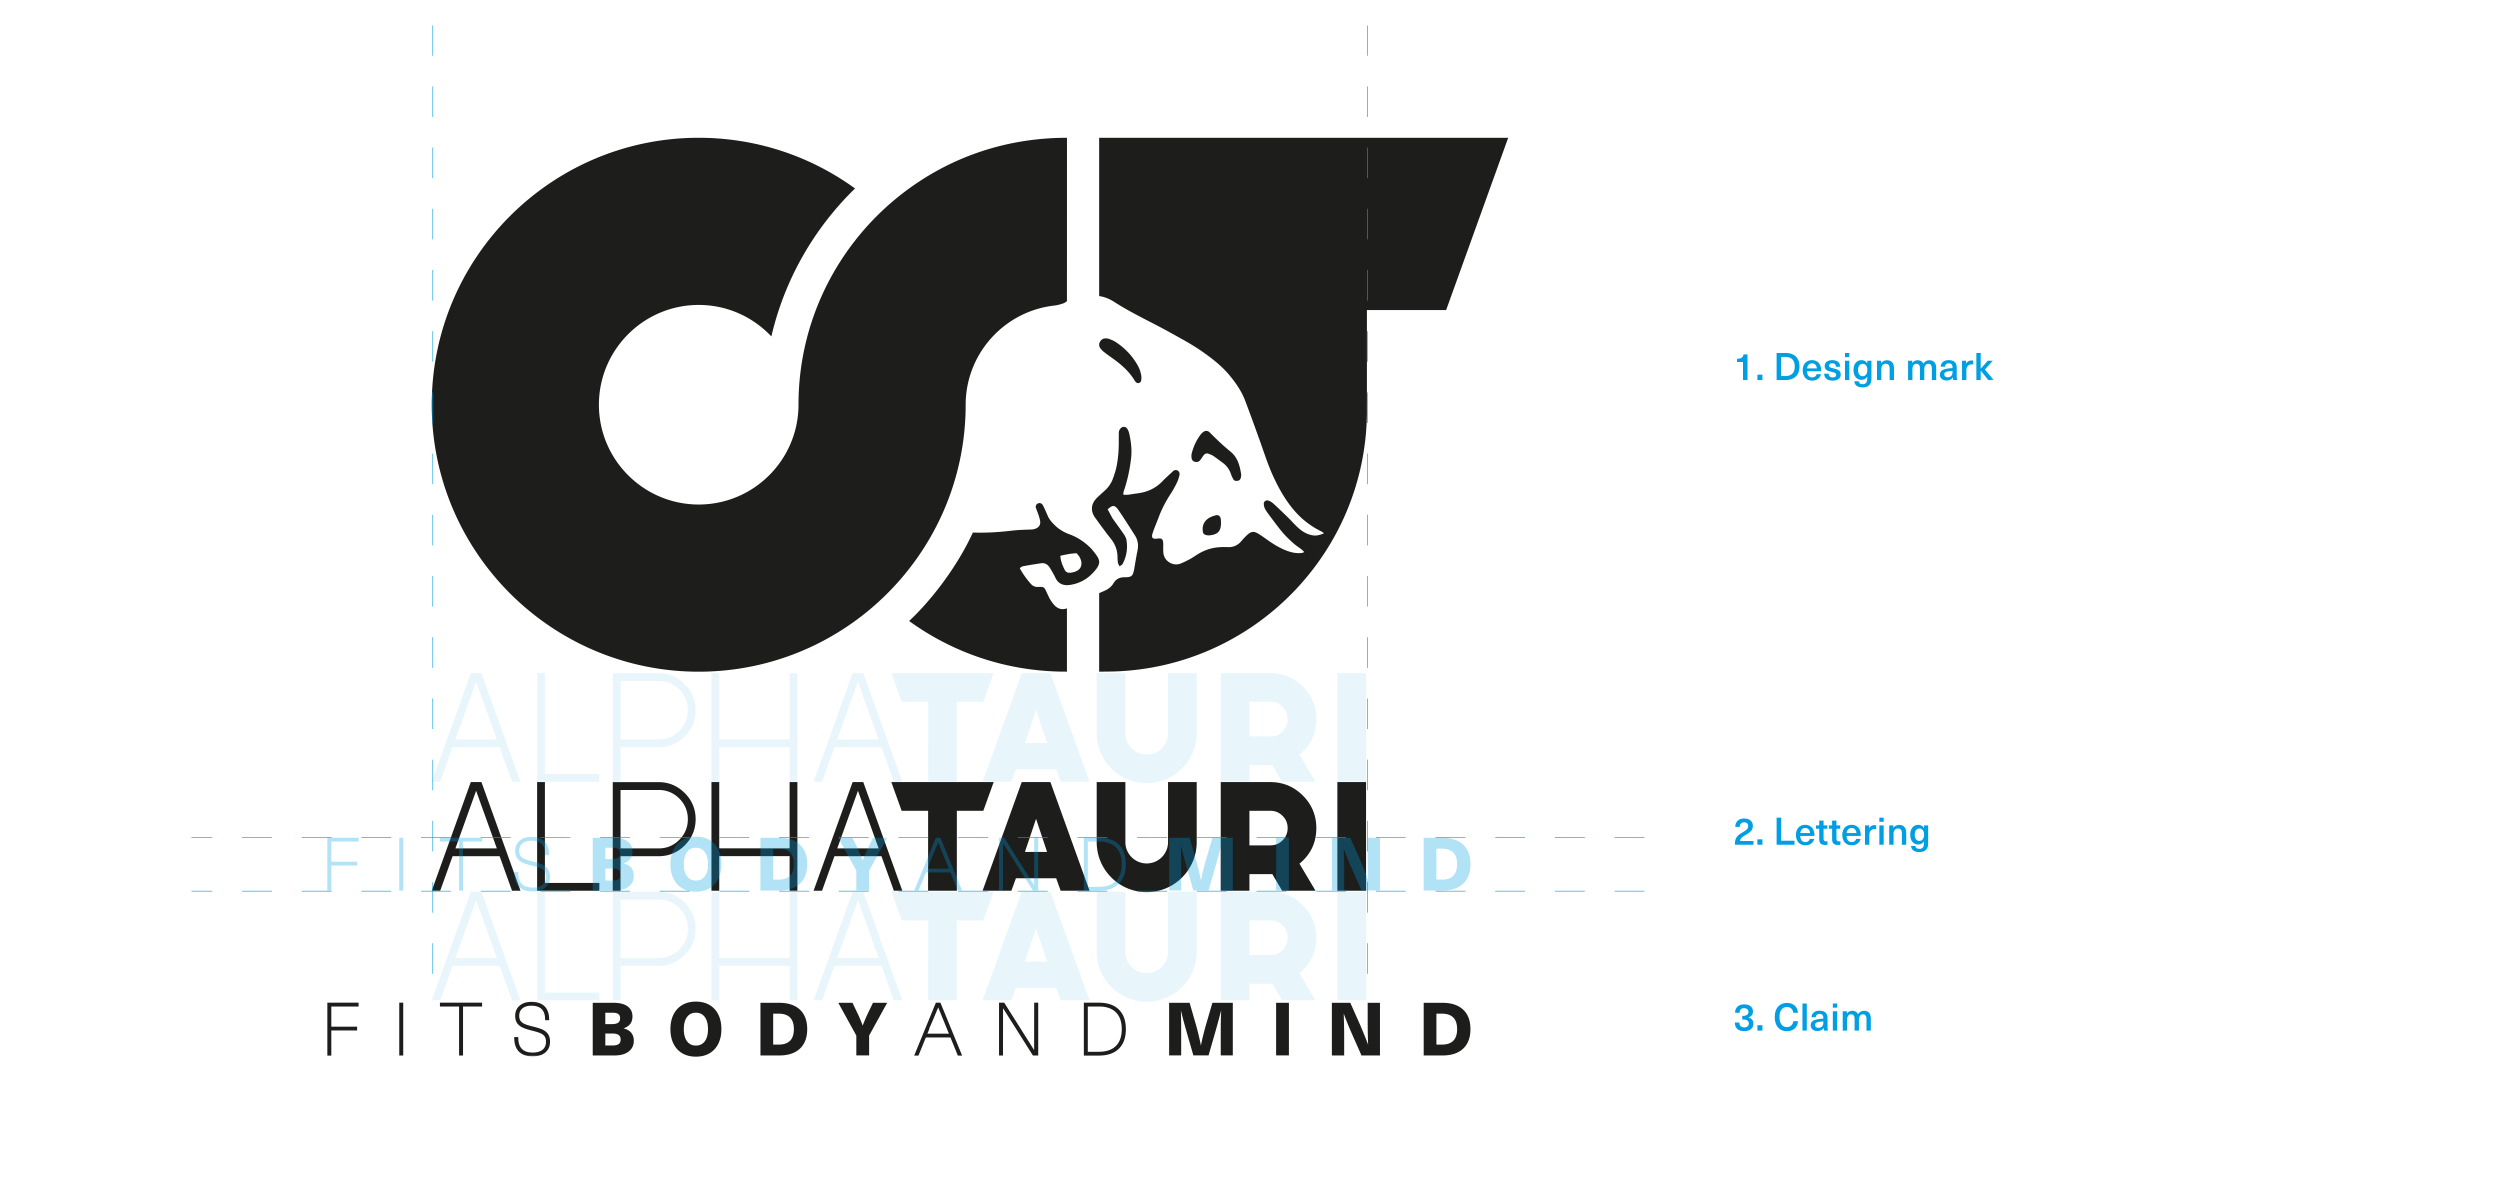 <svg width="994" height="469" xmlns="http://www.w3.org/2000/svg" xmlns:xlink="http://www.w3.org/1999/xlink"><defs><path id="a" d="M0 410.128h716.725V0H0z"/><path id="c" d="M457.854 0v25.246H0V0z"/></defs><g fill="none" fill-rule="evenodd"><path fill="#FFF" d="M0 0h994v469H0z"/><g transform="translate(76 10)"><path d="M505.75 391.433c1.93 1.819 2.9 4.399 2.9 7.75 0 3.355-.97 5.94-2.9 7.754-1.93 1.814-4.69 2.721-8.279 2.721h-7.41v-20.946h7.41c3.59 0 6.349.912 8.279 2.72Zm-10.63 13.898h2.235c1.979 0 3.472-.514 4.486-1.542 1.008-1.032 1.514-2.564 1.514-4.607 0-2.037-.506-3.569-1.514-4.602-1.014-1.028-2.507-1.542-4.486-1.542h-2.235v12.293ZM173.557 390.153c1.271.966 1.911 2.28 1.911 3.942 0 1.218-.292 2.212-.868 2.988-.578.771-1.475 1.377-2.693 1.809 2.726.665 4.088 2.294 4.088 4.941 0 1.786-.678 3.202-2.03 4.25-1.354 1.046-3.227 1.57-5.617 1.57h-8.675v-20.941h8.176c2.532 0 4.433.48 5.708 1.441Zm-8.885 15.533h2.764c1.18 0 2.028-.188 2.547-.563.519-.368.776-.959.776-1.76 0-.843-.263-1.465-.792-1.853-.532-.393-1.405-.59-2.618-.59h-2.677v4.766Zm0-8.5h2.648c1.116 0 1.935-.185 2.454-.558.52-.375.781-.95.781-1.737 0-.786-.247-1.354-.737-1.706-.49-.355-1.261-.53-2.323-.53h-2.823v4.53ZM206.077 389.565c1.519.884 2.691 2.148 3.516 3.798.82 1.644 1.233 3.587 1.233 5.825 0 2.23-.414 4.175-1.233 5.818-.825 1.649-1.997 2.915-3.516 3.797-1.523.884-3.312 1.325-5.368 1.325-2.08 0-3.88-.441-5.398-1.325-1.518-.882-2.69-2.148-3.515-3.797-.825-1.643-1.238-3.588-1.238-5.818 0-2.238.413-4.18 1.238-5.825.824-1.65 1.997-2.914 3.515-3.798 1.519-.882 3.317-1.323 5.398-1.323 2.056 0 3.845.441 5.368 1.323m-8.928 4.81c-.844 1.146-1.265 2.75-1.265 4.813 0 2.055.421 3.661 1.265 4.805.844 1.149 2.032 1.721 3.56 1.721 1.509 0 2.686-.572 3.53-1.721.839-1.144 1.26-2.75 1.26-4.805 0-2.063-.421-3.667-1.26-4.812-.844-1.15-2.021-1.722-3.53-1.722-1.528 0-2.716.573-3.56 1.722M242.045 391.433c1.935 1.819 2.901 4.399 2.901 7.75 0 3.355-.966 5.94-2.9 7.754-1.93 1.814-4.69 2.721-8.28 2.721h-7.41v-20.946h7.41c3.59 0 6.35.912 8.28 2.72Zm-10.63 13.898h2.236c1.978 0 3.471-.514 4.486-1.542 1.008-1.032 1.513-2.564 1.513-4.607 0-2.037-.505-3.569-1.513-4.602-1.015-1.028-2.508-1.542-4.486-1.542h-2.236v12.293ZM289.183 409.701h-1.703l8.623-21.033h1.814l8.623 21.033h-1.703l-2.938-7.207h-9.777l-2.939 7.207Zm7.842-19.156c-3.468 8.462-3.633 8.405-3.633 8.405l.239-.161-.897 2.188h8.554l-.892-2.188-3.37-8.244ZM371.645 399.183c0 3.335-.917 5.94-2.783 7.778-1.873 1.839-4.515 2.74-7.906 2.74h-6.018v-21.033h6.018c3.391 0 6.033.902 7.906 2.74 1.866 1.839 2.783 4.442 2.783 7.775Zm-10.689 9c2.954 0 5.18-.786 6.727-2.317 1.542-1.534 2.328-3.75 2.328-6.683 0-2.93-.786-5.147-2.328-6.679-1.547-1.531-3.773-2.317-6.727-2.317h-4.443v17.996h4.443ZM465.324 409.655l-3.646-8.263a143.061 143.061 0 0 1-3.415-8.385c.103 3.137.18 6.08.18 8.826v7.822h-4.884v-20.941h7.323l3.677 8.264a199.542 199.542 0 0 1 3.412 8.386c-.095-2.61-.178-5.553-.178-8.826v-7.824h4.883v20.941h-7.352ZM54.154 388.669v21.028h1.576v-9.971h10.262v-1.519H55.73v-8.02h10.84v-1.518z" fill="#1D1D1B"/><mask id="b" fill="#fff"><use xlink:href="#a"/></mask><path fill="#1D1D1B" mask="url(#b)" d="M82.747 409.698h1.577V388.67h-1.577zM98.918 388.669v1.518h7.609v19.51h1.577v-19.51h7.58v-1.518zM142.343 395.38v.252h-1.605v-.252c0-3.705-1.8-5.509-5.48-5.509-1.538 0-2.712.368-3.555 1.077-.838.704-1.266 1.673-1.266 2.934 0 .869.19 1.537.544 2.028.363.503.902.92 1.64 1.24.75.33 1.798.656 3.157.98 1.619.388 2.899.786 3.834 1.197.95.419 1.703 1.015 2.25 1.786.559.79.826 1.832.826 3.112 0 1.78-.622 3.207-1.876 4.25-1.252 1.038-2.94 1.541-5.034 1.541-2.333 0-4.152-.611-5.429-1.876-1.275-1.261-1.89-3.129-1.89-5.552v-.257h1.605v.257c0 2.055.5 3.53 1.454 4.47.956.951 2.358 1.44 4.26 1.44 1.73 0 3.035-.388 3.947-1.134.902-.742 1.362-1.78 1.362-3.139 0-.964-.208-1.686-.586-2.197-.388-.517-.956-.94-1.708-1.254-.78-.321-1.9-.666-3.365-1.025-1.528-.368-2.75-.766-3.666-1.203-.927-.435-1.65-1.027-2.163-1.77-.514-.756-.761-1.725-.761-2.894 0-1.644.58-2.988 1.755-4.01 1.174-1.018 2.734-1.519 4.666-1.519 2.308 0 4.088.583 5.296 1.79 1.205 1.208 1.788 2.968 1.788 5.237M269.563 409.655h-5.088v-7.914l-7.177-13.027h5.645l1.823 3.792a57.129 57.129 0 0 1 2.237 5.268 67.482 67.482 0 0 1 2.264-5.268l1.824-3.792h5.648l-7.176 13.027v7.914ZM322.817 390.864l-.029 18.836h-1.572v-21.028h2.066l11.881 18.832.03-18.832h1.605V409.7h-2.095l-11.886-18.836ZM409.37 409.655v-10.237c0-2.605.06-5.185.175-7.736-.529 2.022-1.192 4.56-2.056 7.618l-2.973 10.355h-6.028l-2.973-10.355c-.863-3.058-1.528-5.596-1.998-7.618.059 2.551.116 5.131.116 7.736v10.237h-4.79v-20.941h8.147l2.672 9.293a104.934 104.934 0 0 1 1.828 7.706c.452-2.41 1.105-4.982 1.852-7.706l2.706-9.293h8.12v20.941h-4.798ZM431.382 409.655h5.088v-20.941h-5.088zM343.255 230.647c1.377 1.465 3.055 1.915 4.961 1.237v25.183s0-.048-2.949-.048c-22.293-.489-42.914-7.87-59.8-20.11 9.18-8.56 19.335-22 25.34-35.166 3.816.113 8.559.054 14.941-.693 3.264-.378 5.194-.402 8.472-.528 1.329-.053 3.7-.834 3.351-3.298-.208-1.455-1.01-3.482-1.624-5.063-.722-1.852 1.668-2.9 2.59-1.45.542.849 1.711 3.614 2.11 4.539.765 1.76 2.85 3.855 4.368 4.967 1.3.95 2.698 1.688 4.22 2.235 3.05 1.105 5.717 2.86 8.05 5.101.727.694 1.372 1.485 1.983 2.284 2.1 2.75 2.687 4.114-.223 7.41-2.619 2.979-5.815 4.788-9.718 5.33-2.619.364-4.641-.489-5.766-3.02-.204-.462-.457-.904-.704-1.344-.499-.873-.974-1.77-1.532-2.61-.804-1.212-1.93-1.876-3.433-1.647-2.41.367-4.82.74-7.212 1.202-.412.078-1.401.738-1.139.94 1.285 2.226 2.676 4.22 4.31 6.042.776.869 1.703 1.287 2.9 1.233 2.352-.092 2.436 0 3.4 2.12.457.994.897 1.997 1.45 2.937a12.548 12.548 0 0 0 1.654 2.217Zm8.803-20.674c-2.145.078-4.25.486-6.452 1.005.07 1.93.753 3.544 1.485 5.13.635 1.387 1.29 1.766 2.798 1.571.815-.105 1.658-.349 2.372-.742 1.46-.81 1.978-2.236 1.606-3.875-.254-1.095-.792-2.027-1.81-3.089Zm61.385-31.44a8.806 8.806 0 0 0-3.176-4.446c-1.276-.96-2.556-1.926-3.874-2.818-.55-.373-1.203-.591-1.825-.84-.814-.324-1.498-.062-2.012.601-.462.598-.845 1.257-1.305 1.858-.572.752-1.352.956-2.25.689-.82-.242-1.247-.882-1.28-1.954-.015-.421-.019-.858.082-1.261.709-2.803 1.873-5.398 3.657-7.691.257-.326.577-.616.907-.868.863-.66 1.682-.635 2.522.038 3.025 3.05 5.592 5.476 8.346 7.706 2.968 2.405 3.773 5.843 4.287 9.34-.088.49-.111.923-.252 1.305-.224.592-.674.956-1.334 1.003-.611.044-1.223-.018-1.552-.604-.368-.656-.709-1.344-.94-2.058Zm-6.154 16.368c1.154-.32 1.935.32 2.1 1.508.064.499.067 1.004.087 1.241.005 3.338-.935 4.933-4.897 5.229-1.66-.113-2.149-.54-2.3-1.393-.373-2.171.272-4.019 2.048-5.3.853-.62 1.93-.995 2.962-1.285ZM523.655 44.78l-24.675 68.506h-31.492v37.637c-.034 1.01.01 2.019 0 3.037-.393 56.148-45.519 101.672-101.261 103.04l-5.204.066v-31.235l1.907-.83c1.585-.668 2.934-1.605 3.826-3.137.984-1.678 2.459-2.362 4.432-2.348 2.711.02 3.22-.489 3.739-3.06.485-2.817.85-5.15 1.33-7.453.46-2.168.219-4.2-.97-6.066-2.125-3.338-4.235-6.684-6.46-9.952-1.527-2.236-2.333-2.353-4.423-.47l1.92 3.554c1.524 2.12 3.065 4.229 4.535 6.382.465.684.897 1.478 1.028 2.274.542 3.336.049 6.547-1.567 9.534-.203.37-.717.567-1.183.912-.267-.543-.539-.892-.61-1.285a12.57 12.57 0 0 1-.204-2.26c0-2.803-.892-5.233-2.662-7.44-2.159-2.69-4.17-5.504-6.198-8.297-1.97-2.706-1.718-5.563.679-7.943 1.012-1.004 2.094-1.95 3.155-2.916 1.462-1.328 2.552-2.919 3.217-4.766.514-1.421 1-2.866 1.323-4.34.815-3.633 1.028-7.328.985-11.049l.025-2.778a2.555 2.555 0 0 1 .746-1.819c.79-.804 2.013-.742 2.605.208.349.558.63 1.198.776 1.845.717 3.22 1.125 6.468.755 9.772a62.285 62.285 0 0 1-2.546 12.09c-.242.765-.668 1.513-.484 2.525.64 0 1.222.06 1.79-.01 1.168-.14 2.327-.378 3.496-.514 3.986-.445 7.444-1.948 10.247-4.897 1.275-1.339 2.683-2.557 4.03-3.832.529-.498 1.12-.742 1.839-.436.653.282 1.051 1.014.843 1.911-.228.974-.514 1.964-.95 2.86-.738 1.514-1.532 3.009-2.455 4.414-1.945 2.968-3.584 6.082-4.83 9.403-.766 2.052-1.64 4.06-2.351 6.125-.718 2.076-.214 2.66 1.9 2.397 1.664-.21 2.124.15 2.236 1.809.044.669-.02 1.347 0 2.017.019.756-.01 1.527.121 2.27.53 3.01 3.831 4.946 6.688 3.874 1.334-.504 2.609-1.174 3.865-1.842.964-.514 1.863-1.15 2.788-1.737 2.605-1.65 5.432-2.682 8.507-2.934 1.255-.106 2.527-.101 3.788-.062 2.177.072 3.913-.733 5.32-2.387.765-.892 1.551-1.784 2.435-2.56 1.508-1.344 2.618-1.43 4.345-.36 1.357.839 2.652 1.79 3.962 2.707 2.074 1.454 4.227 2.764 6.57 3.743 2.12.884 4.312 1.436 6.635 1.198.295-.034.573-.188 1.1-.373-.548-.504-.872-.858-1.251-1.149-1.067-.82-2.226-1.542-3.22-2.44-1.431-1.295-2.842-2.632-4.093-4.097-1.586-1.852-3.022-3.83-4.495-5.78-.858-1.141-1.742-2.28-2.474-3.503-.368-.611-.552-1.4-.606-2.128-.077-1.014.922-1.722 1.891-1.354a6.197 6.197 0 0 1 1.921 1.16 254.37 254.37 0 0 1 5.854 5.572c1.202 1.178 2.308 2.46 3.525 3.618 1.411 1.342 2.958 2.506 4.854 3.104 2.051.635 3.171.61 5.71-.36.28-.349-1.3-1.071-1.3-1.071-5.36-2.726-9.333-6.367-12.814-11.262-2.406-3.38-4.34-7.012-6.042-10.774-1.988-4.376-3.435-8.953-5.049-13.47-1.955-5.465-3.928-10.925-5.99-16.352-1.356-3.574-3.496-6.701-5.901-9.656-3.171-3.903-7.081-6.953-11.164-9.805-4.15-2.9-8.613-5.262-13.03-7.711-7.357-4.083-15.053-7.541-22.124-12.139-1.223-.712-1.79-.999-2.362-1.236a19.071 19.071 0 0 0-2.222-.732l-1.213-.223V44.782h162.632Zm-160.784 85.111a7.46 7.46 0 0 1-1.386-1.441c-.588-.82-.588-1.745-.092-2.619.494-.868 1.29-1.308 2.29-1.295.416.005.852.05 1.235.2.854.335 1.742.645 2.508 1.139 3.739 2.402 6.74 5.53 8.922 9.404.966 1.707 1.48 3.608 1.495 5.106-.103.65 0 1.48-.869 1.848-.621.262-1.28-.005-1.837-.936-2.348-3.918-5.766-6.732-9.433-9.307a53.657 53.657 0 0 1-2.833-2.099Zm-88.155 98.098a107.116 107.116 0 0 1-10.751 8.919c-17.483 12.67-38.964 20.158-62.159 20.158-58.53 0-106.144-47.618-106.144-106.143 0-58.529 47.614-106.142 106.144-106.142 23.195 0 44.676 7.482 62.159 20.158-16.203 15.772-27.988 36.068-33.27 58.826-7.246-7.7-17.511-12.52-28.889-12.52-21.882 0-39.679 17.798-39.679 39.678 0 21.877 17.797 39.675 39.68 39.675 11.377 0 21.642-4.82 28.888-12.516a40.248 40.248 0 0 0 5.558-7.508 39.39 39.39 0 0 0 5.229-19.651c0-30.319 12.783-57.704 33.234-77.065a104.706 104.706 0 0 1 5.213-4.626c1.794-1.49 3.647-2.919 5.538-4.293 17.483-12.676 38.84-20.158 62.763-20.158l-.014 64.945s-.475.48-1.333.845c-.375.154-2.202.755-3.643.915-9.616 1.063-18.205 5.583-24.506 12.28a40.426 40.426 0 0 0-5.556 7.502 39.469 39.469 0 0 0-5.228 19.655c0 30.315-12.784 57.706-33.234 77.066ZM319.082 300.958l-4.112 11.406h-10.524v31.785h-11.44l.014-31.785h-10.528l-4.098-11.406h40.688Zm-44.617 29.457H255.78l-4.937 13.739h-3.36L263 300.958h4.24l15.524 43.196h-3.36l-4.939-13.74Zm-9.345-26-8.23 22.906h16.46l-8.23-22.907Zm155.653 21.703h8.302c1.907 0 3.53-.67 4.88-2.014 1.343-1.342 2.012-2.957 2.012-4.849 0-1.901-.669-3.53-2.012-4.874-1.35-1.344-2.973-2.017-4.88-2.017h-8.302v13.754Zm21.247-19.802c3.57 3.576 5.354 7.885 5.354 12.94 0 5.76-2.237 10.475-6.708 14.145l6.378 10.748H433.77l-3.909-6.625-.786.034h-8.302v6.59h-11.406v-43.19h19.708c5.06.005 9.37 1.789 12.945 5.358Zm-247.932 1.179c-2.26-2.26-5.015-3.4-8.22-3.4h-15.136v23.24h15.136c3.202 0 5.96-1.15 8.22-3.429 2.261-2.26 3.4-5.01 3.4-8.191 0-3.205-1.139-5.961-3.4-8.22Zm2.169-2.167c2.87 2.845 4.325 6.347 4.325 10.387 0 4.02-1.46 7.523-4.32 10.388-2.852 2.865-6.354 4.327-10.394 4.327h-15.136v13.724h-3.1v-43.176h18.236c4.045 0 7.547 1.483 10.389 4.35Zm139.678 10.237-4.429 13.177h8.813l-4.384-13.177Zm-5.699-14.607h11.406l15.558 43.19h-11.485l-1.773-4.937h-16.014l-1.805 4.938h-11.45l15.563-43.191ZM140.66 341.055H162.3v3.099H137.56v-43.206h3.1v40.107Zm97.293-40.107h3.093v43.206h-3.093v-13.75H209.97v13.75h-3.098v-43.206h3.098v26.358h27.983v-26.358Zm217.78 43.196h11.407v-43.186h-11.406v43.186Zm-55.92-43.186v23.875c0 10.98-8.903 19.883-19.883 19.883-10.98 0-19.883-8.903-19.883-19.883v-23.875h11.406v23.875a8.475 8.475 0 0 0 8.477 8.475 8.475 8.475 0 0 0 8.477-8.475v-23.875h11.406Zm-286.51 3.456-8.23 22.907h16.46l-8.23-22.907Zm9.34 26h-18.685l-4.936 13.74H95.66l15.522-43.196h4.24l15.52 43.196h-3.362l-4.938-13.74Z"/><path d="M617.019 141.104v-7.165h-2.374v-1.3c.825 0 1.438-.133 1.836-.4.398-.267.642-.709.733-1.324h1.588v10.189h-1.783ZM622.747 141.103h1.993v-2.147h-1.993zM632.18 139.532h1.617c1.25 0 2.195-.319 2.833-.96.64-.64.961-1.59.961-2.85s-.32-2.21-.96-2.85c-.639-.639-1.585-.958-2.834-.958h-1.618v7.618Zm5.82-7.793c.977.932 1.465 2.26 1.465 3.982 0 1.725-.488 3.052-1.466 3.986-.977.93-2.368 1.398-4.174 1.398h-3.444V130.34h3.444c1.806 0 3.197.467 4.174 1.4ZM643.131 134.982c-.347.341-.557.842-.628 1.497h3.885c-.06-.655-.265-1.156-.613-1.497-.348-.342-.79-.515-1.322-.515-.534 0-.976.173-1.322.515m2.54 4.73c.305-.23.5-.537.58-.92h1.77c-.152.724-.54 1.33-1.164 1.814-.625.483-1.416.724-2.374.724-.766 0-1.429-.173-1.988-.521a3.385 3.385 0 0 1-1.285-1.458c-.296-.625-.445-1.35-.445-2.177 0-.757.146-1.437.438-2.04a3.319 3.319 0 0 1 1.277-1.423c.559-.34 1.217-.512 1.973-.512.867 0 1.604.233 2.214.702.611.468 1.021 1.107 1.233 1.911.14.455.211 1.053.211 1.799h-5.638c.03.828.228 1.443.598 1.844.368.403.838.605 1.412.605.484 0 .879-.114 1.188-.348M654.801 133.87c.538.45.813 1.096.823 1.942h-1.662c0-.452-.126-.791-.378-1.02-.252-.226-.615-.339-1.089-.339-.401 0-.715.08-.937.24a.783.783 0 0 0-.332.667c0 .212.057.38.174.506.116.127.286.227.506.302.221.076.574.175 1.058.296.667.171 1.18.329 1.55.475.368.146.684.385.952.71.268.328.402.775.402 1.34 0 .705-.294 1.27-.879 1.7-.582.427-1.365.64-2.34.64-1.05 0-1.865-.233-2.443-.702-.58-.468-.875-1.15-.885-2.047h1.753c0 .474.138.836.415 1.087.277.253.675.38 1.188.38.433 0 .772-.086 1.02-.26a.8.8 0 0 0 .37-.695c0-.25-.065-.45-.196-.596-.131-.146-.32-.26-.568-.348a14.264 14.264 0 0 0-1.17-.324 12.669 12.669 0 0 1-1.398-.423 2.056 2.056 0 0 1-.868-.65c-.244-.304-.363-.72-.363-1.255 0-.455.124-.855.376-1.202.252-.348.606-.617 1.058-.808.455-.193.978-.287 1.574-.287.988 0 1.75.223 2.29.671M657.56 141.103h1.721v-7.68h-1.721v7.68Zm0-9.115h1.721v-1.648h-1.721v1.648ZM663.25 135.314c-.326.445-.49 1.043-.49 1.799s.164 1.358.49 1.805c.328.45.77.674 1.324.674.584 0 1.044-.224 1.382-.674.338-.447.507-1.05.507-1.805 0-.756-.17-1.354-.507-1.8-.338-.443-.798-.664-1.382-.664-.555 0-.996.221-1.324.665m2.185-1.79c.363.206.69.53.983.975h.03v-1.075h1.633v7.196c0 1.128-.306 1.978-.916 2.548-.608.569-1.468.855-2.576.855-1.02 0-1.81-.215-2.38-.644-.571-.428-.877-1.026-.915-1.792h1.723c.02.373.171.66.453.862.282.201.665.304 1.147.304.597 0 1.043-.173 1.34-.516.296-.342.446-.902.446-1.678v-.756h-.03c-.284.414-.605.72-.968.916a2.593 2.593 0 0 1-1.255.295c-.644 0-1.207-.16-1.686-.478-.478-.316-.848-.771-1.11-1.36-.262-.589-.393-1.277-.393-2.063 0-.785.131-1.475.393-2.063.262-.59.637-1.043 1.125-1.36.49-.318 1.057-.477 1.702-.477.473 0 .892.104 1.254.31M676.31 134.044c.489.534.734 1.32.734 2.358v4.702h-1.724v-4.55c0-1.28-.519-1.919-1.558-1.919-.512 0-.934.19-1.262.573-.327.383-.492.927-.492 1.633v4.263h-1.721v-7.68h1.632v1h.03c.252-.365.575-.652.966-.863a2.77 2.77 0 0 1 1.33-.318c.889 0 1.576.269 2.065.801M693.127 134.044c.464.534.695 1.31.695 2.328v4.732h-1.721v-4.566c0-1.27-.465-1.903-1.39-1.903-.505 0-.901.204-1.188.612-.288.408-.43.979-.43 1.715v4.142h-1.725v-4.747c0-.544-.118-.967-.355-1.27-.237-.302-.576-.452-1.02-.452-.515 0-.913.207-1.195.619-.282.413-.423.994-.423 1.738v4.112h-1.722v-7.68h1.646v.923h.032c.272-.373.581-.65.929-.83.346-.183.749-.274 1.2-.274.537 0 .998.12 1.391.354.395.239.687.583.879 1.038.292-.455.635-.799 1.026-1.038.395-.235.873-.354 1.438-.354.826 0 1.471.269 1.933.801M698.554 137.658c-.554.09-.943.226-1.17.408-.229.181-.341.448-.341.801 0 .343.117.616.356.823.235.207.571.31 1.004.31.272 0 .53-.043.771-.129.242-.084.449-.215.62-.384.2-.212.34-.437.415-.674.075-.237.114-.56.114-.976v-.376a15.91 15.91 0 0 0-1.769.197m2.624-3.704c.54.504.808 1.255.808 2.253v2.872c0 .826.065 1.501.196 2.025h-1.557a4.81 4.81 0 0 1-.105-1.073h-.03c-.567.826-1.427 1.238-2.586 1.238-.786 0-1.415-.213-1.89-.64-.473-.428-.711-.978-.711-1.641 0-.657.225-1.18.675-1.574.447-.391 1.206-.673 2.274-.845.645-.11 1.335-.186 2.071-.226v-.303c0-.544-.133-.944-.401-1.202-.267-.257-.634-.385-1.095-.385-.464 0-.827.121-1.089.363-.264.242-.405.568-.423.982h-1.693c.039-.765.334-1.392.883-1.876.55-.483 1.324-.724 2.322-.724 1.026 0 1.81.252 2.351.756M708.56 133.395v1.526c-.19-.04-.391-.06-.603-.06-.687 0-1.213.213-1.58.642-.37.43-.553 1.041-.553 1.837v3.764h-1.722v-7.679h1.603v1.132h.028c.514-.825 1.246-1.238 2.192-1.238.202 0 .413.025.635.076M714.548 141.104l-2.993-3.719h-.032v3.719h-1.721v-10.763h1.721v6.228h.032l2.797-3.144h2.01l-3.176 3.507 3.539 4.172zM619.315 315.8c.516.237.912.572 1.194 1.006.282.431.424.935.424 1.51 0 .574-.11 1.071-.325 1.49a3.32 3.32 0 0 1-.892 1.08c-.377.302-.868.63-1.474.982-.643.385-1.132.709-1.466.974-.333.269-.563.518-.687.751-.126.23-.195.494-.205.784h5.29v1.482h-7.346a3.156 3.156 0 0 1-.014-.318c0-.693.08-1.29.24-1.783.162-.494.456-.963.879-1.406.423-.442 1.036-.897 1.843-1.36.574-.332 1.019-.617 1.33-.854.312-.238.55-.494.719-.77.166-.278.248-.602.248-.977 0-.433-.14-.78-.416-1.043-.277-.26-.655-.393-1.14-.393-1.13 0-1.719.6-1.77 1.8h-1.797c.029-1.059.36-1.874.99-2.45.63-.574 1.488-.861 2.578-.861.683 0 1.283.117 1.797.356M622.747 325.858h1.993v-2.146h-1.993zM637.486 324.288v1.572h-7.105v-10.765h1.814v9.193zM640.441 319.738c-.348.34-.557.841-.628 1.496h3.885c-.06-.655-.265-1.155-.613-1.496-.348-.343-.79-.516-1.322-.516-.534 0-.976.173-1.322.516m2.54 4.73c.305-.23.5-.538.58-.92h1.77c-.152.723-.54 1.33-1.164 1.813-.625.484-1.416.724-2.374.724-.766 0-1.43-.173-1.988-.52a3.385 3.385 0 0 1-1.285-1.459c-.296-.624-.445-1.35-.445-2.176 0-.758.146-1.438.438-2.041a3.319 3.319 0 0 1 1.276-1.423c.56-.34 1.218-.512 1.974-.512.867 0 1.604.234 2.214.702.611.469 1.02 1.107 1.233 1.912.14.455.211 1.053.211 1.798h-5.638c.03.828.228 1.443.598 1.845.368.403.838.604 1.412.604.484 0 .879-.114 1.188-.347M650.62 324.468v1.346a3.45 3.45 0 0 1-.965.136c-.818 0-1.41-.185-1.777-.551-.37-.368-.553-.97-.553-1.806v-4.098h-1.285v-1.315h1.285v-1.92h1.723v1.92h1.497v1.315h-1.497v3.84c0 .433.081.744.242.93.163.185.429.279.803.279.22 0 .397-.025.528-.076M655.745 324.468v1.346a3.45 3.45 0 0 1-.966.136c-.818 0-1.41-.185-1.777-.551-.37-.368-.553-.97-.553-1.806v-4.098h-1.285v-1.315h1.285v-1.92h1.724v1.92h1.496v1.315h-1.496v3.84c0 .433.08.744.241.93.163.185.429.279.803.279.22 0 .397-.025.528-.076M658.868 319.738c-.348.34-.558.841-.629 1.496h3.885c-.06-.655-.265-1.155-.613-1.496-.347-.343-.79-.516-1.322-.516-.534 0-.976.173-1.321.516m2.539 4.73c.306-.23.5-.538.581-.92h1.769c-.151.723-.54 1.33-1.164 1.813-.625.484-1.416.724-2.373.724-.766 0-1.43-.173-1.99-.52a3.385 3.385 0 0 1-1.284-1.459c-.296-.624-.445-1.35-.445-2.176 0-.758.146-1.438.438-2.041a3.319 3.319 0 0 1 1.277-1.423c.56-.34 1.218-.512 1.973-.512.867 0 1.604.234 2.214.702.611.469 1.021 1.107 1.233 1.912.141.455.211 1.053.211 1.798h-5.638c.03.828.229 1.443.598 1.845.368.403.838.604 1.413.604.483 0 .878-.114 1.187-.347M669.983 318.15v1.527c-.19-.04-.391-.06-.603-.06-.687 0-1.212.213-1.58.641-.37.43-.553 1.041-.553 1.838v3.763h-1.721v-7.679h1.602v1.132h.029c.514-.824 1.246-1.237 2.192-1.237.201 0 .413.025.634.075M671.225 325.858h1.721v-7.679h-1.721v7.68Zm0-9.115h1.721v-1.648h-1.721v1.648ZM681.178 318.8c.489.534.734 1.32.734 2.358v4.701h-1.723v-4.55c0-1.28-.52-1.918-1.56-1.918-.511 0-.933.19-1.26.573-.328.383-.493.927-.493 1.632v4.263h-1.721v-7.68h1.632v1h.03c.253-.364.575-.651.966-.863a2.77 2.77 0 0 1 1.33-.318c.89 0 1.576.27 2.065.802M685.803 320.07c-.326.444-.49 1.042-.49 1.798s.164 1.359.49 1.806c.328.45.77.673 1.324.673.584 0 1.045-.223 1.382-.673.338-.447.507-1.05.507-1.806s-.17-1.354-.507-1.799c-.337-.443-.798-.665-1.382-.665-.554 0-.996.222-1.324.665m2.185-1.79c.363.206.69.53.983.976h.03v-1.075h1.633v7.195c0 1.129-.306 1.979-.916 2.548-.608.57-1.468.855-2.576.855-1.02 0-1.81-.215-2.38-.643-.571-.429-.877-1.027-.915-1.792h1.723c.02.372.171.66.453.861.283.202.665.304 1.148.304.596 0 1.043-.173 1.338-.515.297-.343.447-.902.447-1.678v-.756h-.03c-.284.413-.605.719-.968.915a2.593 2.593 0 0 1-1.254.296c-.645 0-1.208-.16-1.687-.479-.478-.316-.848-.77-1.11-1.359-.262-.59-.393-1.278-.393-2.064 0-.784.131-1.475.393-2.062.262-.59.637-1.043 1.125-1.36.49-.318 1.057-.478 1.702-.478.473 0 .892.104 1.254.31M620.042 390.117c.624.516.937 1.2.937 2.057 0 .583-.143 1.062-.432 1.435-.287.373-.734.672-1.337.892v.03c.664.222 1.152.534 1.467.939.31.401.466.93.466 1.585 0 .585-.15 1.099-.451 1.542-.303.444-.73.788-1.279 1.028-.549.244-1.18.363-1.896.363-1.189 0-2.11-.297-2.76-.892-.65-.595-.975-1.441-.975-2.54h1.815c0 .635.16 1.117.484 1.443.323.33.801.492 1.436.492.543 0 .983-.139 1.314-.416.334-.276.5-.642.5-1.095 0-1.068-.746-1.603-2.237-1.603h-.365v-1.466h.365c.645 0 1.157-.143 1.533-.43.378-.287.568-.668.568-1.142 0-.442-.163-.803-.484-1.08-.322-.277-.745-.415-1.27-.415-.565 0-.999.151-1.3.46-.302.308-.453.768-.453 1.383h-1.799c0-1.048.32-1.866.96-2.458.64-.587 1.523-.883 2.651-.883 1.07 0 1.917.257 2.542.77M622.747 399.76h1.993v-2.146h-1.993zM636.736 389.27a3.688 3.688 0 0 1 1.512 1.383c.357.591.556 1.268.598 2.034h-1.83c-.08-.716-.346-1.278-.794-1.686-.447-.409-1.03-.612-1.745-.612-.919 0-1.638.356-2.162 1.067-.524.71-.787 1.684-.787 2.924s.262 2.214.779 2.924c.519.712 1.228 1.067 2.125 1.067.715 0 1.301-.207 1.761-.62.457-.413.738-.988.839-1.723h1.859c-.11 1.24-.56 2.21-1.347 2.91-.784.7-1.822 1.05-3.112 1.05-.978 0-1.828-.227-2.548-.678-.72-.456-1.272-1.104-1.655-1.945-.384-.842-.574-1.835-.574-2.985 0-1.149.193-2.143.581-2.985.388-.841.944-1.49 1.671-1.943.726-.454 1.58-.68 2.57-.68.857 0 1.609.166 2.259.499M640.66 399.76h1.721v-10.763h-1.721zM647.19 396.315c-.555.091-.945.227-1.172.408-.228.182-.34.449-.34.802 0 .342.117.616.356.823.235.206.57.31 1.004.31.272 0 .529-.043.77-.129.243-.084.45-.215.62-.385.2-.211.34-.436.416-.673.075-.237.114-.561.114-.976v-.376a15.91 15.91 0 0 0-1.769.196m2.624-3.703c.539.504.808 1.254.808 2.252v2.872c0 .827.065 1.502.196 2.026h-1.557a4.81 4.81 0 0 1-.106-1.073h-.03c-.566.826-1.426 1.237-2.585 1.237-.786 0-1.416-.213-1.89-.64-.473-.428-.712-.977-.712-1.64 0-.657.225-1.18.676-1.574.446-.392 1.206-.674 2.274-.845.645-.11 1.335-.187 2.07-.227v-.302c0-.544-.132-.944-.4-1.203-.268-.257-.634-.384-1.096-.384-.463 0-.826.12-1.088.362-.264.242-.405.568-.423.983h-1.693c.038-.766.334-1.392.883-1.876.55-.484 1.324-.724 2.321-.724 1.026 0 1.81.252 2.352.756M652.737 399.76h1.722v-7.679h-1.722v7.68Zm0-9.115h1.722v-1.648h-1.722v1.648ZM667.143 392.702c.463.534.695 1.31.695 2.328v4.731h-1.722v-4.565c0-1.27-.465-1.903-1.39-1.903-.504 0-.9.203-1.188.611-.287.409-.43.98-.43 1.715v4.142h-1.725v-4.746c0-.545-.117-.968-.354-1.27-.237-.302-.576-.452-1.02-.452-.515 0-.913.207-1.196.618-.282.413-.423.994-.423 1.738v4.112h-1.721v-7.679h1.646v.922h.031c.273-.373.582-.65.93-.83.345-.183.748-.273 1.2-.273.536 0 .998.119 1.39.354.396.239.688.583.88 1.038.292-.455.634-.8 1.026-1.038.394-.235.873-.354 1.437-.354.827 0 1.472.268 1.934.8" fill="#009EE2" mask="url(#b)"/><path stroke="#009EE2" stroke-width=".25" stroke-dasharray="12.168,12.168" mask="url(#b)" d="M96.082 0v388.302M467.655 0v388.302"/><path d="m319.082 257.638-4.112 11.406h-10.524v31.784h-11.44l.014-31.784h-10.528l-4.098-11.406h40.688Zm-44.617 29.456H255.78l-4.937 13.74h-3.36L263 257.638h4.24l15.524 43.196h-3.36l-4.939-13.74Zm-9.345-26-8.23 22.907h16.46l-8.23-22.907Zm155.653 21.704h8.302c1.907 0 3.53-.67 4.88-2.014 1.343-1.342 2.012-2.958 2.012-4.849 0-1.901-.669-3.53-2.012-4.874-1.35-1.344-2.973-2.017-4.88-2.017h-8.302v13.754Zm21.247-19.802c3.57 3.575 5.354 7.885 5.354 12.94 0 5.76-2.237 10.475-6.708 14.145l6.378 10.747H433.77l-3.909-6.624-.786.034h-8.302v6.59h-11.406v-43.19h19.708c5.06.005 9.37 1.788 12.945 5.358Zm-247.932 1.179c-2.26-2.26-5.015-3.4-8.22-3.4h-15.136v23.24h15.136c3.202 0 5.96-1.15 8.22-3.429 2.261-2.26 3.4-5.01 3.4-8.191 0-3.205-1.139-5.961-3.4-8.22Zm2.169-2.167c2.87 2.845 4.325 6.347 4.325 10.387 0 4.02-1.46 7.523-4.32 10.388-2.852 2.865-6.354 4.327-10.394 4.327h-15.136v13.724h-3.1v-43.176h18.236c4.045 0 7.547 1.483 10.389 4.35Zm139.678 10.237-4.429 13.177h8.813l-4.384-13.177Zm-5.699-14.607h11.406l15.558 43.19h-11.485l-1.773-4.938h-16.014l-1.805 4.938h-11.45l15.563-43.19ZM140.66 297.735H162.3v3.099H137.56v-43.206h3.1v40.107Zm97.293-40.107h3.093v43.206h-3.093v-13.75H209.97v13.75h-3.098v-43.206h3.098v26.358h27.983v-26.358Zm217.78 43.195h11.407v-43.185h-11.406v43.185Zm-55.92-43.185v23.875c0 10.98-8.903 19.883-19.883 19.883-10.98 0-19.883-8.903-19.883-19.883v-23.875h11.406v23.875a8.475 8.475 0 0 0 8.477 8.475 8.475 8.475 0 0 0 8.477-8.475v-23.875h11.406Zm-286.51 3.456-8.23 22.907h16.46l-8.23-22.907Zm9.34 26h-18.685l-4.936 13.74H95.66l15.522-43.196h4.24l15.52 43.196h-3.362l-4.938-13.74ZM319.082 344.544l-4.112 11.406h-10.524v31.785h-11.44l.014-31.785h-10.528l-4.098-11.406h40.688ZM274.465 374H255.78l-4.937 13.739h-3.36L263 344.544h4.24l15.524 43.196h-3.36L274.464 374Zm-9.345-26-8.23 22.906h16.46L265.12 348Zm155.653 21.703h8.302c1.907 0 3.53-.67 4.88-2.014 1.343-1.342 2.012-2.957 2.012-4.849 0-1.901-.669-3.53-2.012-4.874-1.35-1.344-2.973-2.017-4.88-2.017h-8.302v13.754Zm21.247-19.802c3.57 3.576 5.354 7.885 5.354 12.94 0 5.76-2.237 10.475-6.708 14.145l6.378 10.748H433.77l-3.909-6.625-.786.034h-8.302v6.59h-11.406v-43.19h19.708c5.06.005 9.37 1.789 12.945 5.358Zm-247.932 1.179c-2.26-2.26-5.015-3.4-8.22-3.4h-15.136v23.24h15.136c3.202 0 5.96-1.15 8.22-3.429 2.261-2.26 3.4-5.01 3.4-8.191 0-3.205-1.139-5.961-3.4-8.22Zm2.169-2.167c2.87 2.845 4.325 6.347 4.325 10.387 0 4.02-1.46 7.523-4.32 10.388-2.852 2.865-6.354 4.327-10.394 4.327h-15.136v13.724h-3.1v-43.176h18.236c4.045 0 7.547 1.483 10.389 4.35Zm139.678 10.237-4.429 13.177h8.813l-4.384-13.177Zm-5.699-14.607h11.406l15.558 43.19h-11.485l-1.773-4.937h-16.014l-1.805 4.938h-11.45l15.563-43.191ZM140.66 384.64H162.3v3.099H137.56v-43.206h3.1v40.107Zm97.293-40.107h3.093v43.206h-3.093v-13.75H209.97v13.75h-3.098v-43.206h3.098v26.358h27.983v-26.358Zm217.78 43.196h11.407v-43.186h-11.406v43.186Zm-55.92-43.186v23.875c0 10.98-8.903 19.883-19.883 19.883-10.98 0-19.883-8.903-19.883-19.883v-23.875h11.406v23.875a8.475 8.475 0 0 0 8.477 8.475 8.475 8.475 0 0 0 8.477-8.475v-23.875h11.406ZM113.303 348l-8.23 22.907h16.46L113.303 348Zm9.34 26h-18.685l-4.936 13.74H95.66l15.522-43.196h4.24l15.52 43.196h-3.362L122.643 374Z" fill="#009EE2" opacity=".297" mask="url(#b)"/><g opacity=".304" mask="url(#b)"><g transform="translate(52.476 320.967)"><path d="M453.274 4.872c1.93 1.819 2.9 4.399 2.9 7.75 0 3.355-.97 5.94-2.9 7.754-1.93 1.814-4.69 2.72-8.279 2.72h-7.41V2.152h7.41c3.59 0 6.35.912 8.28 2.72Zm-10.63 13.898h2.236c1.978 0 3.471-.514 4.486-1.542 1.008-1.033 1.513-2.564 1.513-4.607 0-2.037-.505-3.569-1.513-4.602-1.015-1.028-2.508-1.542-4.486-1.542h-2.236V18.77ZM121.081 3.592c1.272.966 1.912 2.28 1.912 3.942 0 1.218-.293 2.212-.869 2.988-.578.77-1.475 1.377-2.692 1.809 2.726.665 4.088 2.294 4.088 4.941 0 1.786-.679 3.202-2.03 4.25-1.354 1.046-3.227 1.57-5.617 1.57h-8.675V2.151h8.176c2.531 0 4.432.48 5.707 1.441Zm-8.885 15.533h2.765c1.179 0 2.027-.188 2.546-.563.519-.368.776-.959.776-1.76 0-.843-.262-1.465-.791-1.853-.533-.393-1.406-.59-2.619-.59h-2.677v4.766Zm0-8.5h2.649c1.115 0 1.935-.185 2.454-.558.519-.375.78-.95.78-1.737 0-.786-.246-1.354-.737-1.706-.49-.355-1.261-.53-2.323-.53h-2.823v4.53ZM153.602 3.004c1.518.884 2.69 2.148 3.515 3.798.82 1.644 1.233 3.587 1.233 5.825 0 2.23-.413 4.175-1.233 5.818-.825 1.649-1.997 2.915-3.515 3.797-1.524.884-3.312 1.325-5.368 1.325-2.081 0-3.88-.441-5.398-1.325-1.519-.882-2.691-2.148-3.516-3.797-.824-1.643-1.238-3.588-1.238-5.818 0-2.238.414-4.181 1.238-5.825.825-1.65 1.997-2.914 3.516-3.798 1.518-.882 3.317-1.323 5.398-1.323 2.056 0 3.844.441 5.368 1.323m-8.929 4.81c-.843 1.146-1.265 2.75-1.265 4.813 0 2.055.422 3.661 1.265 4.805.845 1.149 2.032 1.721 3.56 1.721 1.51 0 2.686-.572 3.531-1.721.838-1.144 1.26-2.75 1.26-4.805 0-2.063-.422-3.667-1.26-4.813-.845-1.148-2.022-1.721-3.53-1.721-1.529 0-2.716.573-3.56 1.721M189.57 4.872c1.935 1.819 2.9 4.399 2.9 7.75 0 3.355-.965 5.94-2.9 7.754-1.93 1.814-4.69 2.72-8.279 2.72h-7.41V2.152h7.41c3.59 0 6.349.912 8.279 2.72ZM178.94 18.77h2.235c1.979 0 3.472-.514 4.486-1.542 1.008-1.033 1.514-2.564 1.514-4.607 0-2.037-.506-3.569-1.514-4.602-1.014-1.028-2.507-1.542-4.486-1.542h-2.235V18.77ZM236.708 23.14h-1.703l8.623-21.033h1.814l8.623 21.033h-1.704l-2.937-7.207h-9.777l-2.94 7.207Zm7.842-19.156c-3.469 8.462-3.633 8.405-3.633 8.405l.238-.161-.897 2.188h8.554l-.891-2.188-3.371-8.244ZM319.17 12.621c0 3.336-.918 5.941-2.784 7.779-1.873 1.839-4.515 2.74-7.906 2.74h-6.018V2.108h6.018c3.391 0 6.033.902 7.906 2.74 1.866 1.839 2.783 4.442 2.783 7.774Zm-10.69 9.001c2.955 0 5.18-.786 6.727-2.317 1.542-1.534 2.328-3.75 2.328-6.684 0-2.929-.786-5.146-2.328-6.678-1.547-1.531-3.772-2.317-6.727-2.317h-4.442v17.996h4.442ZM412.849 23.094l-3.647-8.264a143.06 143.06 0 0 1-3.414-8.384c.102 3.137.18 6.08.18 8.826v7.822h-4.885V2.153h7.323l3.677 8.264a199.54 199.54 0 0 1 3.413 8.386c-.096-2.61-.178-5.553-.178-8.827V2.153h4.882v20.941h-7.351ZM1.679 2.108v21.028h1.575v-9.971h10.263v-1.519H3.254v-8.02h10.84V2.108z" fill="#009EE2"/><mask id="d" fill="#fff"><use xlink:href="#c"/></mask><path fill="#009EE2" mask="url(#d)" d="M30.273 23.136h1.575V2.108h-1.575zM46.443 2.108v1.518h7.608v19.51h1.578V3.626h7.58V2.108zM89.868 8.82v.251h-1.606V8.82c0-3.705-1.799-5.509-5.479-5.509-1.538 0-2.712.368-3.556 1.077-.838.704-1.266 1.673-1.266 2.934 0 .869.19 1.537.544 2.027.363.504.902.92 1.64 1.242.75.329 1.798.655 3.157.979 1.62.388 2.9.786 3.835 1.197.95.419 1.703 1.015 2.25 1.786.558.79.825 1.832.825 3.112 0 1.78-.621 3.206-1.876 4.25-1.251 1.037-2.94 1.541-5.034 1.541-2.333 0-4.152-.611-5.428-1.876-1.275-1.261-1.891-3.129-1.891-5.552v-.257h1.605v.257c0 2.055.5 3.53 1.455 4.47.955.951 2.358 1.44 4.26 1.44 1.73 0 3.034-.388 3.946-1.134.902-.742 1.362-1.78 1.362-3.139 0-.964-.208-1.686-.586-2.197-.388-.517-.955-.94-1.708-1.254-.78-.321-1.9-.666-3.364-1.025-1.529-.368-2.751-.766-3.667-1.203-.927-.435-1.65-1.027-2.163-1.77-.514-.756-.76-1.725-.76-2.894 0-1.644.58-2.988 1.754-4.01 1.174-1.019 2.735-1.519 4.666-1.519 2.308 0 4.088.583 5.296 1.79 1.206 1.208 1.789 2.968 1.789 5.237M217.087 23.094h-5.088V15.18l-7.176-13.027h5.645l1.822 3.792a57.129 57.129 0 0 1 2.237 5.268 67.482 67.482 0 0 1 2.264-5.268l1.824-3.792h5.649l-7.177 13.027v7.914ZM270.341 4.303l-.028 18.836h-1.572V2.111h2.065l11.882 18.832c.015-10.132.03-18.832.03-18.832h1.604v21.028h-2.094L270.34 4.303ZM356.895 23.094V12.857c0-2.605.059-5.185.175-7.736-.53 2.022-1.193 4.56-2.056 7.618l-2.973 10.355h-6.028L343.04 12.74c-.863-3.058-1.529-5.596-1.999-7.618.059 2.551.116 5.13.116 7.736v10.237h-4.79V2.153h8.148l2.672 9.293a104.934 104.934 0 0 1 1.827 7.706c.452-2.41 1.105-4.982 1.853-7.706l2.706-9.293h8.119v20.941h-4.797ZM378.906 23.093h5.088V2.152h-5.088z"/></g></g><path stroke="#009EE2" stroke-width=".25" stroke-dasharray="11.863,11.863" mask="url(#b)" d="M577.809 323.033H0M577.809 344.324H0"/></g></g></svg>